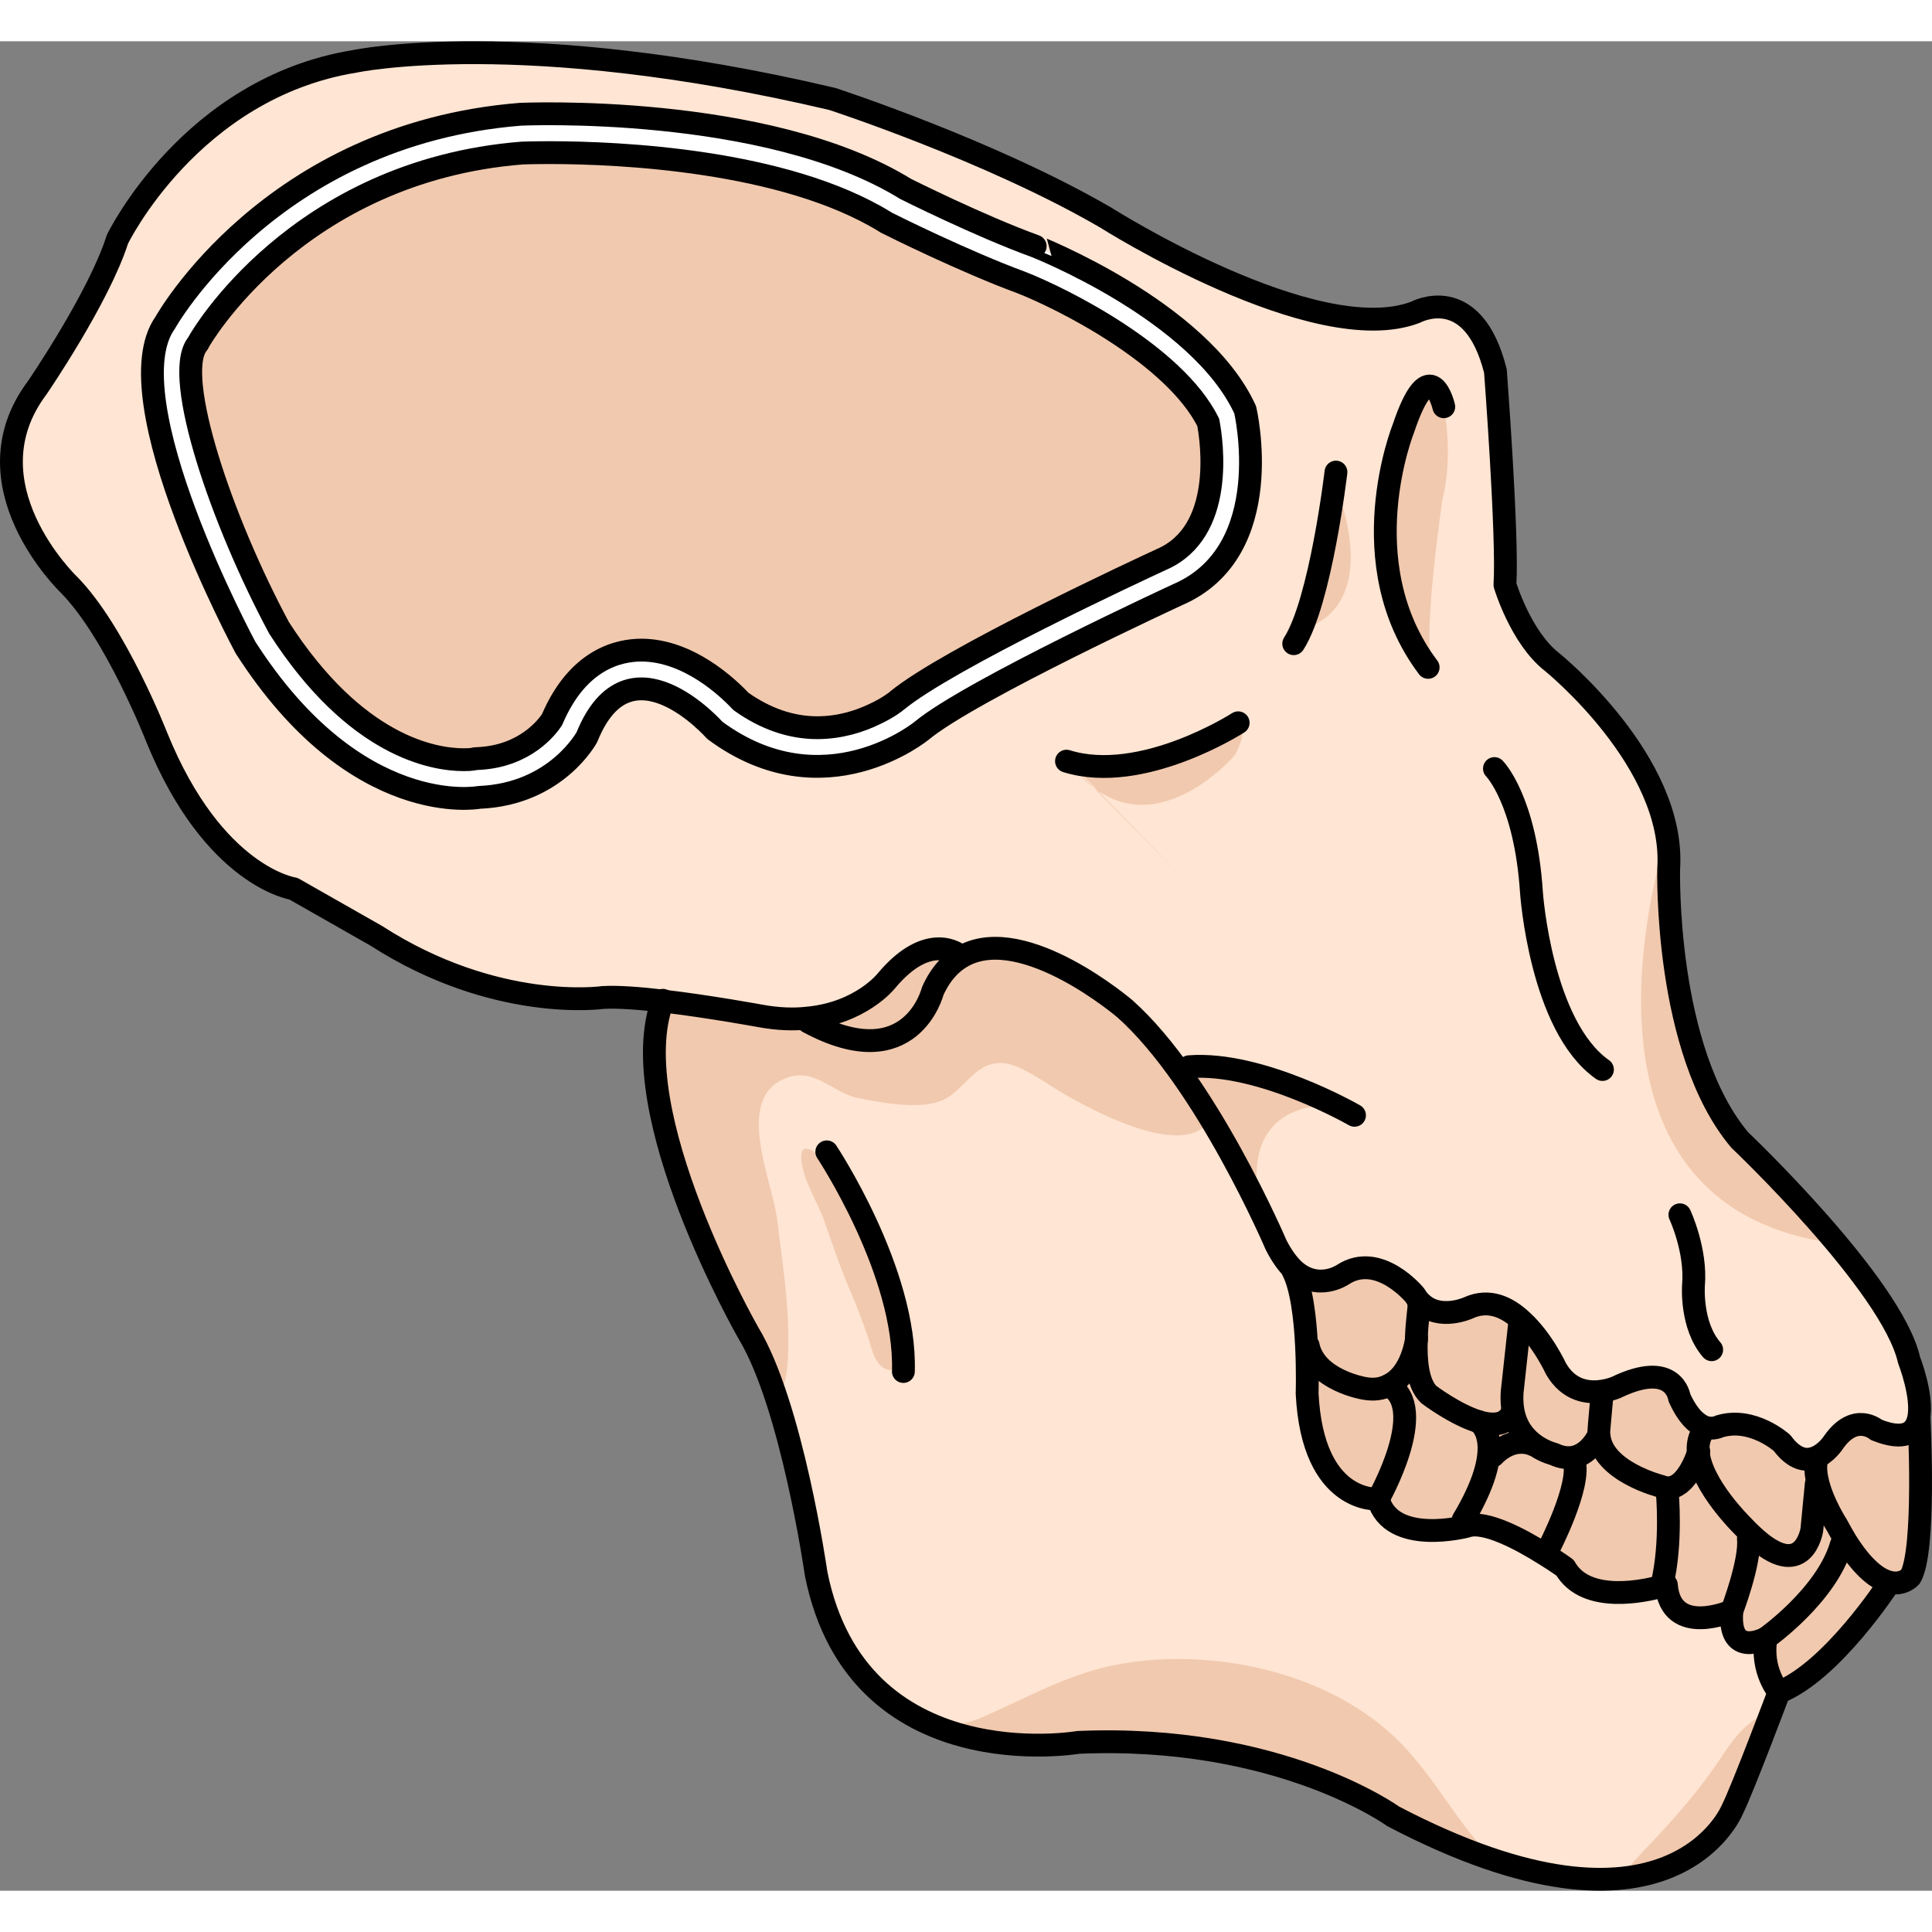 <?xml version="1.0" encoding="utf-8"?>
<!-- Created by: Science Figures, www.sciencefigures.org, Generator: Science Figures Editor -->
<!DOCTYPE svg PUBLIC "-//W3C//DTD SVG 1.1//EN" "http://www.w3.org/Graphics/SVG/1.1/DTD/svg11.dtd">
<svg version="1.1" id="Layer_3" xmlns="http://www.w3.org/2000/svg" xmlns:xlink="http://www.w3.org/1999/xlink" 
	 width="800px" height="800px" viewBox="0 0 84.645 81.029" enable-background="new 0 0 84.645 81.029" xml:space="preserve">
<rect x="0" y="0" width="84.645" height="81.029" fill="#808080" stroke="none"/>
<g>
	<path fill="#FFE5D3" d="M15.534,0.88c0,0,7.313-1.562,20.928,1.646c0,0,6.937,2.259,11.993,5.205c0,0,9.183,5.822,13.565,4.138
		c0,0,2.502-1.367,3.496,2.575c0,0,0.551,7.25,0.418,9.37c0,0,0.687,2.311,2.066,3.383c0,0,5.424,4.377,5.107,9.066
		c0,0-0.2,7.94,3.115,11.874c0,0,6.672,6.329,7.417,9.64c0,0,0.628,1.601,0.417,2.561c-0.141,0.63-0.631,0.989-1.851,0.498
		c0,0-0.93-0.801-1.87,0.537c0,0-0.321,0.51-0.822,0.688c-0.39,0.15-0.9,0.079-1.439-0.651c0,0-1.298-1.171-2.749-0.724
		c0,0-0.27,0.149-0.64,0.029c-0.32-0.121-0.729-0.451-1.108-1.292c0,0-0.228-1.67-2.759-0.453c0,0-0.26,0.119-0.631,0.17
		c-0.58,0.089-1.45,0.008-2.018-0.983c0,0-0.579-1.27-1.498-2.102c-0.64-0.602-1.448-0.973-2.34-0.563c0,0-1.25,0.569-2.059-0.203
		c-0.1-0.09-0.2-0.21-0.28-0.35c0,0-1.577-1.932-3.159-0.904c0,0-1.101,0.759-2.159-0.213c-0.26-0.25-0.52-0.601-0.769-1.091
		c0,0-3.062-7.174-6.617-10.339c0,0-4.375-3.746-7.056-2.339l-0.2-0.01c0,0-1.329-1.132-3.212,1.135c0,0-1.112,1.399-3.433,1.616
		c-0.6,0.069-1.29,0.049-2.069-0.093c0,0-2.239-0.413-4.289-0.655c-1.021-0.121-1.99-0.192-2.62-0.153c0,0-4.681,0.674-9.926-2.703
		c0,0-2.748-1.563-3.629-2.064c0,0-3.499-0.505-5.991-6.638c0,0-1.804-4.622-3.86-6.695c0,0-4.564-4.376-1.369-8.622
		c0,0,2.695-3.936,3.508-6.495C5.144,8.676,8.343,2.05,15.534,0.88z M39.677,6.47c-6.115-3.768-16.876-3.271-16.876-3.271
		C11.82,4.075,7.239,12.329,7.239,12.329c-2.364,3.306,3.512,14.224,3.512,14.224c4.859,7.597,10.242,6.574,10.242,6.574
		c3.39-0.137,4.723-2.645,4.723-2.645c1.846-4.568,5.601-0.293,5.601-0.293c4.785,3.547,9.07,0.012,9.07,0.012
		c2.132-1.768,11.208-5.955,11.208-5.955c4.422-1.904,2.96-8.097,2.96-8.097c-1.984-4.352-9.2-7.172-9.2-7.172
		C42.915,8.095,39.677,6.47,39.677,6.47z"/>
	<path fill="#F1C9AE" d="M80.477,52.679c-2.025-2.425-4.253-4.541-4.253-4.541c-3.315-3.934-3.115-11.874-3.115-11.874
		c0.033-0.494-0.009-0.982-0.09-1.465C72.001,38.13,69.006,51.206,80.477,52.679z"/>
	<path fill="#F1C9AE" d="M58.521,19.493c0,0,0.037,0.087,0.094,0.24c0.384,1.038,1.657,5.126-1.654,6.072"/>
	<path fill="#F1C9AE" d="M62.569,27.431c-3.454-4.575-1.086-10.462-1.086-10.462c1.185-3.538,1.771-0.957,1.771-0.957
		s0.438,2.099-0.052,4.03c0,0-0.85,5.697-0.49,7.17"/>
	<path fill="#F1C9AE" d="M55.026,50.226l-2.325-3.664c0,0-2.044-2.325,1.902-1.339c0,0,2.959,0.916,3.734,1.409
		c0,0-3.734-0.352-3.241,3.806"/>
	<path fill="#F1C9AE" d="M46.991,31.692c0,0,5.144-0.492,6.694-1.55c0,0,1.339-0.635,0.423,1.127c0,0-3.593,4.229-6.764,0.917
		s4.58,4.58,4.58,4.58"/>
	<path fill="#FFE5D3" d="M35.41,42.965c4.507,2.437,5.452-1.343,5.452-1.343c0.351-0.789,0.831-1.279,1.372-1.568
		c2.681-1.407,7.056,2.339,7.056,2.339c3.556,3.165,6.617,10.339,6.617,10.339c0.249,0.49,0.509,0.841,0.769,1.091l-0.03,0.04
		c0.379,0.73,0.538,2.091,0.596,3.271c0.059,1.14,0.027,2.109,0.027,2.109c0.244,4.87,3.114,4.624,3.114,4.624
		c0.567,2.071,3.878,1.195,3.878,1.195c0.791-0.289,2.41,0.593,3.429,1.234c0.521,0.32,0.879,0.581,0.879,0.581
		c0.919,1.621,3.56,1.004,4.27,0.805c0.11-0.028,0.17-0.049,0.17-0.049c0.188,2.32,2.869,1.133,2.869,1.133
		c-0.183,2.12,1.498,1.192,1.498,1.192c-0.252,1.43,0.567,2.371,0.567,2.371s-1.586,4.228-2.047,5.146c0,0-2.689,6.668-14.86,0.292
		c0,0-4.985-3.617-13.796-3.238c0,0-9.652,1.668-11.48-7.375c0,0-1.061-7.431-2.977-10.574c0,0-5.557-9.707-3.751-14.534
		c2.05,0.242,4.289,0.655,4.289,0.655c0.779,0.142,1.47,0.162,2.069,0.093L35.41,42.965z"/>
	<g>
		<path fill="#F1C9AE" d="M65.472,79.685c-1.582-1.525-2.494-3.45-4.041-5.061c-3.041-3.162-8.277-4.29-12.473-3.507
			c-2.115,0.395-3.929,1.438-5.868,2.288c-0.617,0.271-1.281,0.416-1.969,0.478c3.019,1.181,6.118,0.647,6.118,0.647
			c8.811-0.379,13.796,3.238,13.796,3.238C62.685,78.633,64.154,79.25,65.472,79.685z"/>
		<path fill="#F1C9AE" d="M75.556,74.968c-1.099,1.672-2.239,2.957-3.625,4.399c-0.333,0.347-0.649,0.751-0.994,1.122
			c3.878-0.345,4.959-3.013,4.959-3.013c0.324-0.646,1.203-2.924,1.697-4.222C76.943,73.319,76.223,73.953,75.556,74.968z"/>
	</g>
	<path fill="#F1C9AE" d="M36.718,49.31c0.884,1.451,1.598,2.977,1.909,4.658c0.164,0.889,0.392,1.762,0.549,2.646
		c0.064,0.365,0.463,1.943-0.41,1.535c-0.467-0.218-0.594-0.963-0.743-1.391c-0.218-0.623-0.446-1.256-0.709-1.863
		c-0.448-1.035-0.815-2.098-1.183-3.164c-0.3-0.871-0.913-1.746-1.016-2.683c-0.133-1.212,1.05,0.008,1.342,0.196
		c0.126,0.081,0.259,0.157,0.372,0.251"/>
	<path fill="#F1C9AE" d="M52.368,47.795c0.283-0.112,0.495-0.329,0.664-0.596c-1.076-1.771-2.371-3.587-3.742-4.807
		c0,0-4.375-3.746-7.056-2.339c-0.541,0.289-1.021,0.779-1.372,1.568c0,0-0.945,3.779-5.452,1.343l-0.021-0.17
		c-0.6,0.069-1.29,0.049-2.069-0.093c0,0-2.239-0.413-4.289-0.655c-1.806,4.827,3.751,14.534,3.751,14.534
		c0.475,0.778,0.896,1.821,1.263,2.947c0.451-0.721,0.485-1.582,0.492-2.562c0.013-1.831-0.274-3.559-0.489-5.351
		c-0.204-1.713-2.021-5.533,0.604-6.257c1.104-0.304,1.913,0.731,2.894,0.929c1.042,0.211,2.792,0.56,3.796,0.087
		c0.962-0.452,1.395-1.753,2.689-1.595c0.774,0.095,1.963,0.991,2.668,1.39C47.907,46.852,50.829,48.407,52.368,47.795z"/>
	<path fill="#F1C9AE" d="M82.728,67.616c0,0-2.475,3.807-4.785,4.714c0,0-0.819-0.941-0.567-2.371c0,0,2.663-1.876,3.296-4.095
		l0.21-0.141c0.768,1.221,1.407,1.662,1.877,1.783L82.728,67.616z"/>
	<path fill="#F1C9AE" d="M84.077,60.338c0,0,0.303,5.811-0.378,6.939c0,0-0.331,0.39-0.941,0.229
		c-0.47-0.121-1.109-0.563-1.877-1.783c-0.13-0.22-0.271-0.46-0.409-0.721c0,0-0.579-0.89-0.818-1.812
		c-0.09-0.34-0.129-0.68-0.079-0.979l-0.06-0.15c0.501-0.179,0.822-0.688,0.822-0.688c0.94-1.338,1.87-0.537,1.87-0.537
		c1.22,0.491,1.71,0.132,1.851-0.498H84.077z"/>
	<path fill="#F1C9AE" d="M79.381,65.212c0,0-0.363,2.38-2.63,0.237c-0.141-0.131-0.28-0.271-0.43-0.432c0,0-1.758-1.722-1.916-3.173
		c0-0.01,0-0.01,0-0.02c-0.029-0.311,0.021-0.6,0.171-0.869l0.11-0.24c0.37,0.12,0.64-0.029,0.64-0.029
		c1.451-0.447,2.749,0.724,2.749,0.724c0.539,0.73,1.05,0.802,1.439,0.651l0.06,0.15c-0.05,0.3-0.011,0.64,0.079,0.979l-0.08,0.021
		L79.381,65.212z"/>
	<path fill="#F1C9AE" d="M80.671,65.864c-0.633,2.219-3.296,4.095-3.296,4.095s-1.681,0.928-1.498-1.192
		c0,0,0.823-2.158,0.724-3.158l0.15-0.159c2.267,2.143,2.63-0.237,2.63-0.237l0.192-2l0.08-0.021
		c0.239,0.922,0.818,1.812,0.818,1.812c0.139,0.261,0.279,0.501,0.409,0.721L80.671,65.864z"/>
	<path fill="#F1C9AE" d="M76.601,65.608c0.1,1-0.724,3.158-0.724,3.158s-2.682,1.188-2.869-1.133c0,0-0.06,0.021-0.17,0.049
		l-0.021-0.079c0.443-1.84,0.227-4.06,0.227-4.06l0.02-0.17c0.771,0.031,1.241-1.219,1.342-1.529
		c0.158,1.451,1.916,3.173,1.916,3.173c0.149,0.16,0.289,0.301,0.43,0.432L76.601,65.608z"/>
	<path fill="#F1C9AE" d="M70.057,61.07c0.128,1.6,2.728,2.243,2.728,2.243c0.1,0.041,0.199,0.061,0.279,0.061l-0.02,0.17
		c0,0,0.217,2.22-0.227,4.06l0.021,0.079c-0.71,0.199-3.351,0.816-4.27-0.805c0,0-0.358-0.261-0.879-0.581l0.13-0.199
		c0,0,1.504-2.868,1.136-3.939l-0.021-0.12c0.751-0.148,1.103-0.968,1.103-0.968H70.057z"/>
	<path fill="#F1C9AE" d="M74.576,60.956c-0.149,0.27-0.2,0.559-0.171,0.869c0,0.01,0,0.01,0,0.02
		c-0.101,0.311-0.571,1.561-1.342,1.529c-0.08,0-0.18-0.02-0.279-0.061c0,0-2.6-0.644-2.728-2.243c-0.01-0.04-0.01-0.09-0.01-0.13
		c0-0.11,0.151-1.721,0.151-1.721l-0.01-0.079c0.371-0.051,0.631-0.17,0.631-0.17c2.531-1.217,2.759,0.453,2.759,0.453
		c0.38,0.841,0.788,1.171,1.108,1.292L74.576,60.956z"/>
	<path fill="#F1C9AE" d="M70.047,60.94c0,0.04,0,0.09,0.01,0.13h-0.02c0,0-0.352,0.819-1.103,0.968
		c-0.24,0.04-0.529,0.02-0.859-0.141c0,0-1.479-0.332-1.777-1.853c-0.049-0.25-0.069-0.529-0.049-0.85l0.333-3.05l0.091-0.09
		c0.919,0.832,1.498,2.102,1.498,2.102c0.567,0.991,1.438,1.072,2.018,0.983l0.01,0.079C70.198,59.22,70.047,60.83,70.047,60.94z"/>
	<path fill="#F1C9AE" d="M64.788,60.483c0.639,0.181,1.219,0.151,1.47-0.428l0.04-0.011c0.298,1.521,1.777,1.853,1.777,1.853
		c0.33,0.16,0.619,0.181,0.859,0.141l0.021,0.12c0.368,1.071-1.136,3.939-1.136,3.939l-0.13,0.199
		c-1.019-0.642-2.638-1.523-3.429-1.234c0,0-3.311,0.876-3.878-1.195c0,0,2.255-3.967,0.477-4.97l-0.01-0.02
		c0.89-0.419,1.142-1.618,1.202-1.969c-0.031,0.87,0.048,1.9,0.547,2.381c0,0,1.149,0.871,2.169,1.184
		C64.768,60.474,64.777,60.474,64.788,60.483z"/>
	<path fill="#F1C9AE" d="M64.768,60.474c-1.02-0.313-2.169-1.184-2.169-1.184c-0.499-0.48-0.578-1.511-0.547-2.381
		c0-0.01,0-0.01,0-0.01c0.021-0.82,0.142-1.5,0.111-1.51l0.111-0.101c0.809,0.772,2.059,0.203,2.059,0.203
		c0.892-0.409,1.7-0.038,2.34,0.563l-0.091,0.09l-0.333,3.05c-0.021,0.32,0,0.6,0.049,0.85l-0.04,0.011
		c-0.251,0.579-0.831,0.608-1.47,0.428C64.777,60.474,64.768,60.474,64.768,60.474z"/>
	<path fill="#F1C9AE" d="M56.676,53.822c1.059,0.972,2.159,0.213,2.159,0.213c1.582-1.027,3.159,0.904,3.159,0.904
		c0.08,0.14,0.181,0.26,0.28,0.35l-0.111,0.101c0.03,0.01-0.091,0.689-0.111,1.51c0,0,0,0,0,0.01
		c-0.061,0.351-0.313,1.55-1.202,1.969c-0.29,0.159-0.641,0.22-1.081,0.139c0,0-2.149-0.354-2.457-1.883h-0.07
		c-0.058-1.181-0.217-2.541-0.596-3.271L56.676,53.822z"/>
	<path fill="#F1C9AE" d="M57.269,59.243c0,0,0.031-0.97-0.027-2.109h0.07c0.308,1.529,2.457,1.883,2.457,1.883
		c0.44,0.081,0.791,0.021,1.081-0.139l0.01,0.02c1.778,1.003-0.477,4.97-0.477,4.97S57.513,64.113,57.269,59.243z"/>
	<path fill="#F1C9AE" d="M42.234,40.054c-0.541,0.289-1.021,0.779-1.372,1.568c0,0-0.945,3.779-5.452,1.343l-0.021-0.17
		c2.32-0.217,3.433-1.616,3.433-1.616c1.883-2.267,3.212-1.135,3.212-1.135L42.234,40.054z"/>
	<path fill="#FFFFFF" d="M22.801,3.198c0,0,10.761-0.496,16.876,3.271c0,0,3.238,1.625,5.678,2.508c0,0,7.216,2.82,9.2,7.172
		c0,0,1.462,6.192-2.96,8.097c0,0-9.076,4.188-11.208,5.955c0,0-4.285,3.535-9.07-0.012c0,0-3.755-4.275-5.601,0.293
		c0,0-1.333,2.508-4.723,2.645c0,0-5.383,1.022-10.242-6.574c0,0-5.876-10.918-3.512-14.224C7.239,12.329,11.82,4.075,22.801,3.198z
		 M20.925,31.427c2.1-0.088,3.072-1.416,3.262-1.706c1.124-2.649,2.924-3.046,3.914-3.045c2.06,0.003,3.788,1.635,4.357,2.245
		c1.068,0.762,2.198,1.153,3.339,1.154c1.01,0.002,1.88-0.287,2.501-0.586c0.63-0.289,0.99-0.589,1-0.6
		c2.243-1.847,10.638-5.746,11.589-6.185c2.791-1.206,2.206-5.178,2.048-6.008c-1.486-2.972-6.403-5.429-8.202-6.13
		c-2.459-0.903-5.688-2.507-5.817-2.578l-0.07-0.03l-0.06-0.04c-4.426-2.726-11.716-3.034-14.646-3.038
		c-0.77-0.001-1.24,0.018-1.26,0.018c-9.901,0.787-14.121,8.173-14.161,8.253l-0.04,0.079l-0.06,0.08
		c-1.021,1.438,1.07,7.661,3.604,12.385c3.354,5.214,6.773,5.778,8.093,5.78c0.21,0,0.34-0.01,0.391-0.02l0.09-0.02L20.925,31.427z"
		/>
	<path fill="#F1C9AE" d="M20.925,31.427l-0.13,0.01l-0.09,0.02c-0.051,0.01-0.181,0.02-0.391,0.02
		c-1.319-0.002-4.738-0.566-8.093-5.78c-2.533-4.724-4.625-10.946-3.604-12.385l0.06-0.08l0.04-0.079
		c0.04-0.08,4.26-7.466,14.161-8.253c0.02,0,0.49-0.019,1.26-0.018c2.931,0.004,10.221,0.313,14.646,3.038l0.06,0.04l0.07,0.03
		c0.13,0.071,3.358,1.675,5.817,2.578c1.799,0.701,6.716,3.158,8.202,6.13c0.158,0.83,0.743,4.802-2.048,6.008
		c-0.951,0.438-9.346,4.338-11.589,6.185c-0.01,0.011-0.37,0.311-1,0.6c-0.621,0.299-1.491,0.588-2.501,0.586
		c-1.141-0.001-2.271-0.393-3.339-1.154c-0.569-0.61-2.298-2.242-4.357-2.245c-0.99-0.001-2.79,0.396-3.914,3.045
		C23.997,30.011,23.024,31.339,20.925,31.427z"/>
	<path fill="none" stroke="#000000" stroke-linecap="round" stroke-linejoin="round" stroke-miterlimit="10" d="M65.474,31.864
		c0,0,1.359,1.361,1.623,5.432c0,0,0.402,5.851,3.11,7.754"/>
	<path fill="none" stroke="#000000" stroke-linecap="round" stroke-linejoin="round" stroke-miterlimit="10" d="M73.6,51.414
		c0,0,0.728,1.551,0.595,3.091c0,0-0.132,1.75,0.797,2.821"/>
	<path fill="none" stroke="#000000" stroke-linecap="round" stroke-linejoin="round" stroke-miterlimit="10" d="M59.344,47.056
		c0,0-4.116-2.375-7.247-2.129"/>
	<path fill="none" stroke="#000000" stroke-linecap="round" stroke-linejoin="round" stroke-miterlimit="10" d="M36.223,48.656
		c0,0,3.493,5.255,3.356,9.624"/>
	<path fill="none" stroke="#000000" stroke-linecap="round" stroke-linejoin="round" stroke-miterlimit="10" d="M29.041,42.017
		c0,0.01-0.01,0.02-0.01,0.03c-1.806,4.827,3.751,14.534,3.751,14.534c1.916,3.144,2.977,10.574,2.977,10.574
		c1.828,9.043,11.48,7.375,11.48,7.375c8.811-0.379,13.796,3.238,13.796,3.238c12.171,6.376,14.86-0.292,14.86-0.292
		c0.461-0.919,2.047-5.146,2.047-5.146s-0.819-0.941-0.567-2.371c0,0-1.681,0.928-1.498-1.192c0,0-2.682,1.188-2.869-1.133
		c0,0-0.06,0.021-0.17,0.049c-0.71,0.199-3.351,0.816-4.27-0.805c0,0-0.358-0.261-0.879-0.581c-1.019-0.642-2.638-1.523-3.429-1.234
		c0,0-3.311,0.876-3.878-1.195c0,0-2.87,0.246-3.114-4.624c0,0,0.031-0.97-0.027-2.109c-0.058-1.181-0.217-2.541-0.596-3.271"/>
	<path fill="none" stroke="#000000" stroke-linecap="round" stroke-linejoin="round" stroke-miterlimit="10" d="M42.034,40.044
		c0,0-1.329-1.132-3.212,1.135c0,0-1.112,1.399-3.433,1.616c-0.6,0.069-1.29,0.049-2.069-0.093c0,0-2.239-0.413-4.289-0.655
		c-1.021-0.121-1.99-0.192-2.62-0.153c0,0-4.681,0.674-9.926-2.703c0,0-2.748-1.563-3.629-2.064c0,0-3.499-0.505-5.991-6.638
		c0,0-1.804-4.622-3.86-6.695c0,0-4.564-4.376-1.369-8.622c0,0,2.695-3.936,3.508-6.495c0,0,3.199-6.626,10.391-7.796
		c0,0,7.313-1.562,20.928,1.646c0,0,6.937,2.259,11.993,5.205c0,0,9.183,5.822,13.565,4.138c0,0,2.502-1.367,3.496,2.575
		c0,0,0.551,7.25,0.418,9.37c0,0,0.687,2.311,2.066,3.383c0,0,5.424,4.377,5.107,9.066c0,0-0.2,7.94,3.115,11.874
		c0,0,6.672,6.329,7.417,9.64c0,0,0.628,1.601,0.417,2.561c-0.141,0.63-0.631,0.989-1.851,0.498c0,0-0.93-0.801-1.87,0.537
		c0,0-0.321,0.51-0.822,0.688c-0.39,0.15-0.9,0.079-1.439-0.651c0,0-1.298-1.171-2.749-0.724c0,0-0.27,0.149-0.64,0.029
		c-0.32-0.121-0.729-0.451-1.108-1.292c0,0-0.228-1.67-2.759-0.453c0,0-0.26,0.119-0.631,0.17c-0.58,0.089-1.45,0.008-2.018-0.983
		c0,0-0.579-1.27-1.498-2.102c-0.64-0.602-1.448-0.973-2.34-0.563c0,0-1.25,0.569-2.059-0.203c-0.1-0.09-0.2-0.21-0.28-0.35
		c0,0-1.577-1.932-3.159-0.904c0,0-1.101,0.759-2.159-0.213c-0.26-0.25-0.52-0.601-0.769-1.091c0,0-3.062-7.174-6.617-10.339
		c0,0-4.375-3.746-7.056-2.339c-0.541,0.289-1.021,0.779-1.372,1.568c0,0-0.945,3.779-5.452,1.343"/>
	<path fill="none" stroke="#000000" stroke-linecap="round" stroke-linejoin="round" stroke-miterlimit="10" d="M84.077,60.338
		c0,0,0.303,5.811-0.378,6.939c0,0-0.331,0.39-0.941,0.229c-0.47-0.121-1.109-0.563-1.877-1.783c-0.13-0.22-0.271-0.46-0.409-0.721
		c0,0-0.579-0.89-0.818-1.812c-0.09-0.34-0.129-0.68-0.079-0.979"/>
	<path fill="none" stroke="#000000" stroke-linecap="round" stroke-linejoin="round" stroke-miterlimit="10" d="M74.405,61.825
		c-0.029-0.311,0.021-0.6,0.171-0.869"/>
	<path fill="none" stroke="#000000" stroke-linecap="round" stroke-linejoin="round" stroke-miterlimit="10" d="M79.573,63.212
		l-0.192,2c0,0-0.363,2.38-2.63,0.237c-0.141-0.131-0.28-0.271-0.43-0.432c0,0-1.758-1.722-1.916-3.173"/>
	<path fill="none" stroke="#000000" stroke-linecap="round" stroke-linejoin="round" stroke-miterlimit="10" d="M74.426,61.776
		c0,0-0.01,0.02-0.021,0.049c0,0.01,0,0.01,0,0.02c-0.101,0.311-0.571,1.561-1.342,1.529c-0.08,0-0.18-0.02-0.279-0.061
		c0,0-2.6-0.644-2.728-2.243c-0.01-0.04-0.01-0.09-0.01-0.13c0-0.11,0.151-1.721,0.151-1.721"/>
	<path fill="none" stroke="#000000" stroke-linecap="round" stroke-linejoin="round" stroke-miterlimit="10" d="M70.037,61.07
		c0,0-0.352,0.819-1.103,0.968c-0.24,0.04-0.529,0.02-0.859-0.141c0,0-1.479-0.332-1.777-1.853c-0.049-0.25-0.069-0.529-0.049-0.85
		l0.333-3.05"/>
	<path fill="none" stroke="#000000" stroke-linecap="round" stroke-linejoin="round" stroke-miterlimit="10" d="M64.788,60.483
		c0.639,0.181,1.219,0.151,1.47-0.428"/>
	<path fill="none" stroke="#000000" stroke-linecap="round" stroke-linejoin="round" stroke-miterlimit="10" d="M62.052,56.909
		c-0.031,0.87,0.048,1.9,0.547,2.381c0,0,1.149,0.871,2.169,1.184"/>
	<path fill="none" stroke="#000000" stroke-linecap="round" stroke-linejoin="round" stroke-miterlimit="10" d="M62.163,55.39
		c0.03,0.01-0.091,0.689-0.111,1.51"/>
	<path fill="none" stroke="#000000" stroke-linecap="round" stroke-linejoin="round" stroke-miterlimit="10" d="M62.062,56.81
		c0,0,0,0.03-0.01,0.09c0,0,0,0,0,0.01c-0.061,0.351-0.313,1.55-1.202,1.969c-0.29,0.159-0.641,0.22-1.081,0.139
		c0,0-2.149-0.354-2.457-1.883"/>
	<path fill="none" stroke="#000000" stroke-linecap="round" stroke-linejoin="round" stroke-miterlimit="10" d="M60.383,63.867
		c0,0,2.255-3.967,0.477-4.97"/>
	<path fill="none" stroke="#000000" stroke-linecap="round" stroke-linejoin="round" stroke-miterlimit="10" d="M64.768,60.474
		c0,0,0.01,0,0.021,0.01c0.17,0.12,1.237,1.081-0.687,4.299"/>
	<path fill="none" stroke="#000000" stroke-linecap="round" stroke-linejoin="round" stroke-miterlimit="10" d="M67.819,66.098
		c0,0,1.504-2.868,1.136-3.939"/>
	<path fill="none" stroke="#000000" stroke-linecap="round" stroke-linejoin="round" stroke-miterlimit="10" d="M67.136,61.477
		c0,0-0.839-0.411-1.71,0.498"/>
	<path fill="none" stroke="#000000" stroke-linecap="round" stroke-linejoin="round" stroke-miterlimit="10" d="M73.044,63.544
		c0,0,0.217,2.22-0.227,4.06"/>
	<path fill="none" stroke="#000000" stroke-linecap="round" stroke-linejoin="round" stroke-miterlimit="10" d="M75.877,68.767
		c0,0,0.823-2.158,0.724-3.158"/>
	<path fill="none" stroke="#000000" stroke-linecap="round" stroke-linejoin="round" stroke-miterlimit="10" d="M77.375,69.959
		c0,0,2.663-1.876,3.296-4.095"/>
	<path fill="none" stroke="#000000" stroke-linecap="round" stroke-linejoin="round" stroke-miterlimit="10" d="M82.728,67.616
		c0,0-2.475,3.807-4.785,4.714"/>
	<path fill="none" stroke="#000000" stroke-linecap="round" stroke-linejoin="round" stroke-miterlimit="10" d="M63.255,16.012
		c0,0-0.587-2.581-1.771,0.957c0,0-2.368,5.887,1.086,10.462"/>
	<path fill="none" stroke="#000000" stroke-linecap="round" stroke-linejoin="round" stroke-miterlimit="10" d="M58.531,18.875
		c0,0-0.668,5.679-1.85,7.518"/>
	<path fill="none" stroke="#000000" stroke-linecap="round" stroke-linejoin="round" stroke-miterlimit="10" d="M46.725,31.54
		c3.31,1.034,7.522-1.681,7.522-1.681"/>
	<path fill="none" stroke="#000000" stroke-linecap="round" stroke-linejoin="round" stroke-miterlimit="10" d="M54.555,16.149
		c0,0,1.462,6.192-2.96,8.097c0,0-9.076,4.188-11.208,5.955c0,0-4.285,3.535-9.07-0.012c0,0-3.755-4.275-5.601,0.293
		c0,0-1.333,2.508-4.723,2.645c0,0-5.383,1.022-10.242-6.574c0,0-5.876-10.918-3.512-14.224c0,0,4.581-8.254,15.562-9.131
		c0,0,10.761-0.496,16.876,3.271c0,0,3.238,1.625,5.678,2.508C45.354,8.978,52.57,11.798,54.555,16.149z"/>
	<path fill="none" stroke="#000000" stroke-linecap="round" stroke-linejoin="round" stroke-miterlimit="10" d="M20.314,31.476
		c0.21,0,0.34-0.01,0.391-0.02l0.09-0.02l0.13-0.01c2.1-0.088,3.072-1.416,3.262-1.706c1.124-2.649,2.924-3.046,3.914-3.045
		c2.06,0.003,3.788,1.635,4.357,2.245c1.068,0.762,2.198,1.153,3.339,1.154c1.01,0.002,1.88-0.287,2.501-0.586
		c0.63-0.289,0.99-0.589,1-0.6c2.243-1.847,10.638-5.746,11.589-6.185c2.791-1.206,2.206-5.178,2.048-6.008
		c-1.486-2.972-6.403-5.429-8.202-6.13c-2.459-0.903-5.688-2.507-5.817-2.578l-0.07-0.03l-0.06-0.04
		c-4.426-2.726-11.716-3.034-14.646-3.038c-0.77-0.001-1.24,0.018-1.26,0.018c-9.901,0.787-14.121,8.173-14.161,8.253l-0.04,0.079
		l-0.06,0.08c-1.021,1.438,1.07,7.661,3.604,12.385C15.576,30.909,18.995,31.474,20.314,31.476z"/>
</g>
</svg>